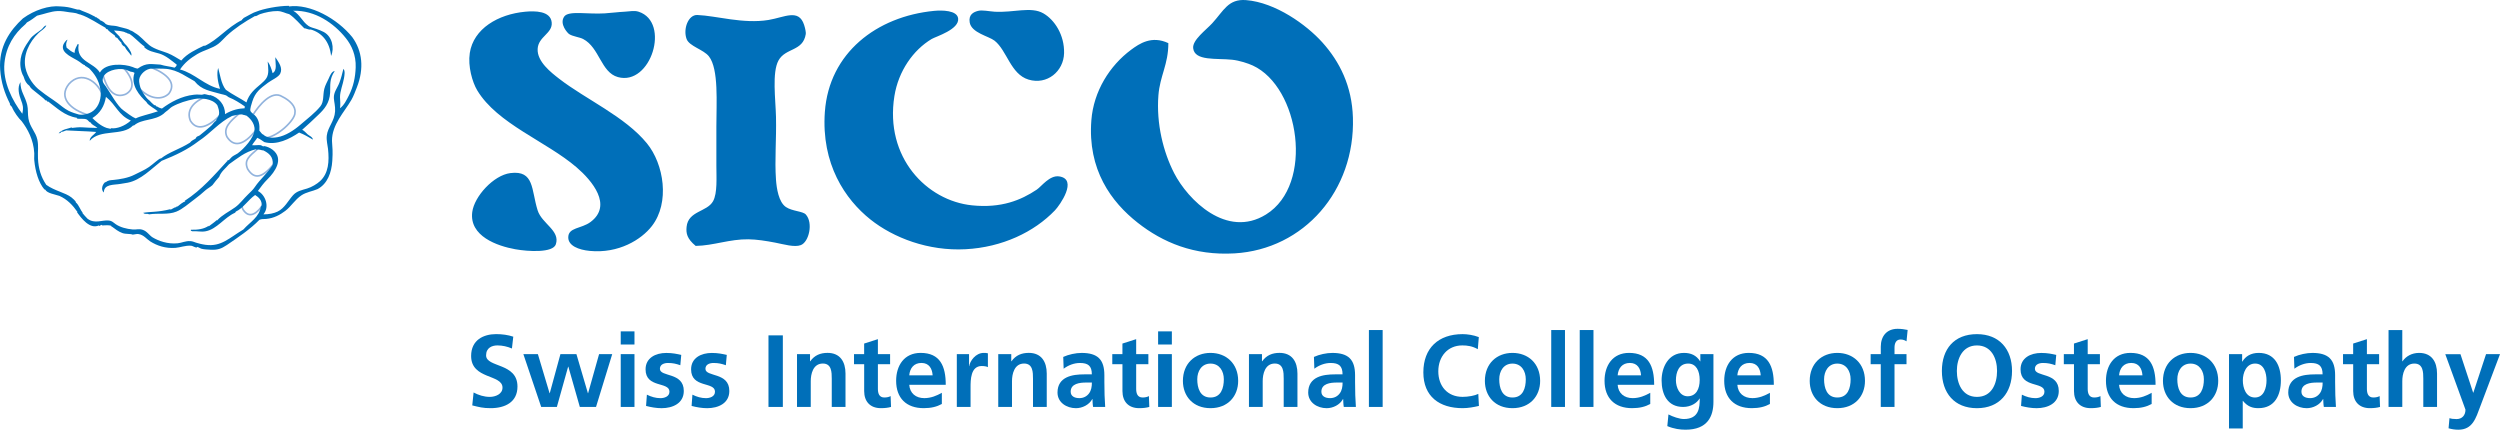 <?xml version="1.0" encoding="UTF-8"?><svg id="Ebene_2" xmlns="http://www.w3.org/2000/svg" viewBox="0 0 1102.01 189.41"><defs><style>.cls-1,.cls-2{fill:#006fb9;}.cls-3,.cls-4,.cls-2{fill-rule:evenodd;}.cls-3,.cls-4,.cls-5{fill:none;}.cls-4,.cls-5{stroke:#91b3dd;stroke-width:.74px;}</style></defs><g id="Layer_1"><path class="cls-2" d="m498.59,21.94c-9.44,7-16.51,18.26-17.51,31.01-1.73,21.89,8.79,36.08,20.43,45.24,10.98,8.63,24.79,14.55,42.69,13.5,30.6-1.8,53.16-27.66,52.17-59.83-.42-13.87-5.79-24.64-13.5-33.2-7-7.77-20.64-17.57-33.57-18.61-7.91-.63-9.89,4.7-14.96,10.22-2.75,2.99-8.76,7.35-8.39,10.95.6,5.8,10.32,4.38,17.15,5.11,3.31.35,7.08,1.62,9.12,2.55,20.57,9.45,27.24,52.41,5.84,65.67-17.33,10.74-34.42-6.42-40.5-18.24-4.75-9.25-7.91-21.73-6.93-34.3.67-8.58,4.39-13.6,4.38-22.99-7.35-3.47-12.79.23-16.42,2.92Zm-134.99,27.36c-1.65,23.04,8.99,38.6,20.07,47.43,10.24,8.16,25.61,14,41.96,13.13,16.13-.85,30.23-7.56,39.4-17.15,2.1-2.2,10.3-13.76,1.82-14.96-4.2-.59-7.76,4.44-9.85,5.84-6.97,4.66-15.63,8.23-28.46,6.93-20.1-2.03-38.6-21.18-34.29-48.16,1.77-11.07,8.31-20.32,16.42-25.17,1.84-1.1,12.36-4.21,11.67-9.12-.49-3.54-7.05-3.62-10.58-3.28-25.38,2.46-46.3,18.59-48.16,44.51Zm63.85-39.4c.77,4.59,8.41,6.04,10.95,8.03,5.51,4.34,7.05,14.74,14.96,17.15,8.17,2.48,15.51-3.61,15.69-11.68.18-8-4.19-14.67-9.12-17.51-5.46-3.15-13.19-.22-21.53-.73-2.42-.15-5.41-.86-7.3-.36-1.92.51-4.24,1.57-3.65,5.11Zm-220.37,13.5c-.88,5.79,1.1,12.79,3.28,16.42,8.88,14.79,30.41,22.45,43.78,33.93,6.89,5.91,15.97,16.74,6.2,24.08-4.1,3.09-9.95,2.31-9.85,6.93.08,3.56,4.52,5.36,9.49,5.84,12.69,1.23,22.71-4.95,27.36-10.95,8.02-10.33,5.32-27.3-2.19-36.48-9.66-11.82-26.92-19.36-38.67-28.46-3.62-2.8-9.76-7.57-9.49-13.13.27-5.5,6.66-6.83,6.2-11.68-.48-5.17-7.52-5.13-11.67-4.74-11.92,1.11-22.81,7.44-24.45,18.24Zm59.47-17.51c-7.55.49-16-1.36-17.88,1.46-2.2,3.3,1.6,7.27,2.19,7.66,1.65,1.09,4.59,1.34,6.2,2.19,7.24,3.8,7.81,14.7,15.32,16.78,14.53,4.03,23.32-24.21,9.12-28.82-1.98-.64-3.81-.12-6.2,0-3.18.16-4.86.47-8.76.73Zm63.48,99.6c3.53.05,7.62.68,11.67,1.46,3.84.74,8.51,2.17,11.31,1.09,3.6-1.38,5.53-9.81,2.19-13.5-1.32-1.46-5.97-1.4-8.76-3.28-3.23-2.18-4.11-8.28-4.38-12.04-.63-8.86.23-17.54,0-27.73-.17-7.64-1.81-19.48,1.09-24.81,3.12-5.71,10.82-3.92,12.04-11.68.09-.6-.14-2.2-.73-4.01-2.36-7.3-8.61-3.36-15.69-2.19-11.16,1.84-23.07-1.87-31.38-2.19-4.03-.16-6.35,6.19-4.74,10.58,1.18,3.21,7.49,4.64,9.85,7.66,4.37,5.58,3.28,20.52,3.28,31.01v17.15c0,5.16.51,12.14-1.46,15.69-2.65,4.77-10.98,4.22-11.67,11.31-.27,2.8.12,5.17,4.01,8.39,7.92-.13,14.91-3.04,23.35-2.92Zm-121.86-12.04c-1.4,10.65,11.02,14.99,18.97,16.42,5.76,1.03,16.62,1.66,17.88-2.19,1.99-6.08-6.16-9.05-8.03-14.96-2.85-9.01-1.37-17.79-12.04-16.42-7.39.95-15.88,10.27-16.78,17.15Z"/><path class="cls-4" d="m111.51,85.32c-4.02,3.54-5.65,4.52-4.43,6.97,2.92,4.71,6.59,1.41,9.13-2.45"/><path class="cls-4" d="m90.66,42.69c-6.4,2.54-8.39,6.64-6.7,10.59,2.92,4.7,8.04,2.78,13.46-2.9"/><path class="cls-4" d="m105.56,49.91c-4.02,3.55-7.27,6.35-5.57,10.31,2.92,4.7,7.38,4.21,13.08-3.18"/><path class="cls-4" d="m113.87,65.36c-4.02,3.55-6.4,5.18-4.71,9.13,2.92,4.71,6.53,4.28,12.24-3.11"/><path class="cls-5" d="m111.66,50.39c2.37-3.7,8.03-10.89,12.78-7.78,3.19,1.56,6,4.22,5.58,6.99.26,3.18-7.96,11.15-13.75,11.3"/><path class="cls-4" d="m61.22,38.79c4.71,5.03,10.16,5.49,13.22,2.47,3.31-4.44-.36-8.5-7.62-11.46"/><path class="cls-4" d="m45.49,33.37c2.36,7.89,5.83,9.72,9.84,8.18,3.48-1.79,4.45-5.75-.93-11.72"/><path class="cls-4" d="m45.11,41.67c-2.11-5.79-9.25-10.77-14.72-4.65-4.72,5.86.38,11.34,8.79,13.76"/><polygon class="cls-3" points="14.82 6.15 23.39 3.98 35.45 5.51 47.58 12.42 50.86 12.21 56.88 14.09 63.33 19.33 67.26 22.25 73.28 24.98 77.52 27.52 79.49 27.23 85.33 22.53 94.28 19.14 102.65 11.97 111.79 5.68 123.96 3.35 129.84 3.64 138.57 5.28 146.83 10.19 154.22 17.63 158.63 27.26 156.96 32.98 155.01 40.07 152.74 45.29 150.13 48.91 147.87 52.76 145.6 56.96 145.6 67.5 145.03 74.29 142.43 79.74 137.1 83.59 132.34 85.29 128.49 88.01 126.68 90.96 121.92 94.24 117.61 96.17 115.57 95.6 111.94 98.32 106.96 102.29 102.88 104.89 95.85 109.2 86.11 107.61 80.33 107.27 75.45 108.07 70.92 107.16 62.54 102.18 55.96 101.83 48.94 98.21 44.97 98.09 39.76 98.09 34.32 92.09 30.01 86.88 27.74 85.4 25.02 84.5 19.47 81.89 16.75 75.2 13.92 57.75 10.63 53.67 5.64 46.87 1.34 37.24 1.22 27.49 3.38 19.05 7.99 13.21 10.86 7.84 14.82 6.15"/><path class="cls-2" d="m112.99,5.14c2.96-1.26,9.77-2.59,14.37-2.57.2.06-.01.12,0,.27,9.25-1.28,21.31,5.33,27.93,13.55,4.43,6.09,5.28,13.78,2.03,22.1-.74,1.91-1.52,3.97-2.44,5.56-3.14,5.43-8.59,10.87-8.54,18.03.21,3.26.41,4.53.14,8.81-.33,5.14-2.08,10.13-6.51,12.47-2.16.94-4.98,1.32-7.05,2.71-2.96,1.98-4.55,4.92-7.19,6.91-2.2,1.66-4.94,3.21-8.4,3.53-1.35.12-2.02-.05-2.99.4-3.89,4.04-9.61,7.9-14.37,11.12-2.44,1.65-4.12,2.23-7.32,2.04-1.44-.09-2.49-.1-3.79-.41-.58-.14-1.14-.62-1.9-.81-.13-.03-.23.27-.27.27-.76,0-1.81-.77-2.44-.81-2.65-.16-4.86.8-6.91.95-4.38.32-8.09-.94-11.12-2.85-1.61-1.02-2.9-2.97-5.29-3.25-.75-.09-1.25.16-2.44.27-.94-.46-2.98-.16-4.48-.68-1.77-.61-3.41-1.91-4.47-2.71-.21-.16-.58-.17-.54-.54-1.18-.37-2.88-.13-3.93-.13-.07,0-.35-.28-.41-.27-.22.04-.92.88-1.08.27-4.02,1.83-7.78-3.22-9.63-5.83.06-.2.12.01.27,0-2.15-3.11-4.58-5.64-8-7.18-2.01-.68-5.43-1.17-6.24-2.71-.1-.19-.4-.13-.41-.14-2.5-2.92-3.99-7.78-4.47-12.88-.1-1.02.06-2.1,0-3.12-.33-5.97-2.92-10.66-5.56-14.1-1.33-1.26-3.33-3.92-4.34-6.37-.16-.07-1.04-.94-.82-1.35C2.04,41.14.46,36.3.07,30.63-.63,20.51,4.39,13.37,10.1,8.12c5.08-3.73,11.56-5.82,16.54-5.29.78.08.99.06,1.76.13,2.03.2,3.63.66,5.56,1.22.45.13.94-.02,1.22.14.99.54,3.86,1.46,5.29,2.3.78.5,1,.32,2.04,1.22.02-.12-.05-.13-.14-.14-.32-.56.78.42.54.27.32.21.93.37,1.22.95.99.37,1.82.89,2.44,1.63,1.51.97,3.32.54,5.29,1.08.76.21,1.22.38,2.03.54,1.1.23,2.81.72,3.39,1.09.52.33.03.14.54.27.46.11,1.67.97,1.62.95,2.47,1.38,4.14,3.65,6.37,5.42,2.32,1.84,6.35,2.8,8.13,3.53,2.24.91,4.09,2.17,5.96,3.25,2.61-3.11,6.56-4.88,10.17-6.64.19.06-.02.12,0,.27,6.06-2.78,10.02-8.26,16.67-11.52-.3-.34.54-.36.54-.81,1.76-.89,4.6-2.62,5.69-2.85Zm22.91,6.24c1.02.73,2.38.96,3.53,1.36,1.09.37,2.32.86,3.25,1.35,3.81,2,4.82,7.18,3.25,10.58-.59-6.34-4.16-10.32-8.95-11.66-1.03.21-2.18-.6-2.85-.54-1.92-1.84-4.12-4.55-6.64-6.23-1.57-.32-3.14-1.32-5.15-1.36-2.45-.05-5.56.62-7.73,1.36-.87.3-1.82,1.15-2.17.81-4.62,2.57-8.95,5.4-12.61,8.81-1.23,1.15-2.34,2.52-3.66,3.52-2.65,2.02-6.27,2.7-9.22,4.47-3.04,1.83-5.52,3.73-7.59,6.78,6.51,1.71,10.93,7.17,17.62,8.54-.98-3.12-1.57-6.63-.81-9.22.76,2.52,1.28,7.09,3.39,9.63,2.82,2.06,6.14,3.61,9.08,5.56,1.13-3.8,3.73-5.9,6.37-8.13.8-.67,1.92-1.72,2.44-2.58,1.22-1.98.78-4.52.54-7.32.98,1.33,1.69,3.18,2.17,5.15,2.22-1.3,1.13-4.59,1.22-7.05,1.46,2.29,3.35,4.63,2.17,7.19-.75,1.62-3.79,2.85-5.42,4.07-3.46,2.57-5.64,4.21-6.91,8.27-.33,1.05-1.16,3.45-.81,4.2.4.86,1.74,1.53,2.44,2.44,1.32,1.73,1.65,3.69,1.49,6.24.52.48,1.11,1.6,1.63,1.63,1.5,1.46,3.69,1.69,6.37,1.22,3.51-.63,7.06-2.88,10.17-5.56,2.98-2.57,6.35-5.13,8.68-8,1.68-2.07,1.08-4.89,1.76-7.73.39-1.62,1.3-3.13,1.9-4.47.56-1.24,1.35-3.33,2.71-3.39-2.47,3.55-1.88,6.28-2.03,9.49-.23,4.67-2.66,7.39-5.15,9.76-2.47,2.34-4.83,4.64-7.18,6.64.99.44,1.62,1.34,2.44,2.04.76.64,2.11,1.07,2.31,2.3-2.12-1.25-4.04-2.37-6.1-3.12-4.18,2.81-9.8,5.72-15.32,4.21-1.16-.8-1.89-1.34-3.12-1.9-.71,1.15-1.63,2.07-2.3,3.26,1.58.14,2.8-.17,3.8,0,.39.06.83.48,1.09.54.06.01.32-.17.54-.14,1.04.19,2.46.69,3.66,1.63,5.08,3.97,1.03,9.73-2.31,13.01-1.64,1.61-2.93,3.41-4.21,5.15,3.3,1.66,5.29,6.91,2.44,10.3,2.44,0,4.57-.43,6.24-1.22,3.06-1.45,4.71-4.86,6.78-7.18,1.68-1.9,3.86-2.27,6.24-2.99,2.1-.64,4.31-1.99,5.69-3.25,3.78-3.44,4.11-8.75,3.52-14.24-.17-1.65-.78-3.72-.54-5.83.43-3.78,3.41-6.35,3.66-10.71.13-2.4-.45-4.1-.54-5.83-.13-2.63,1.54-4.41,2.44-6.78.79-2.09,1.25-3.99,1.76-6.1.85.83.49,2.83.27,4.07-.51,2.96-1.77,5.69-1.76,8.41,0,1.58.29,2.92,0,4.88,1.82-1.36,2.9-3.66,3.93-5.69,1.97-3.88,2.83-7.92,2.98-12.34.19-5.39-1.8-9.7-4.34-12.88-5.34-6.7-13.63-12.28-23.05-12.07,0-.07-.11-.16-.13,0,3.04,1.81,3.91,4.7,6.64,6.64ZM35.31,6.36c-.22.1-1.2-.4-1.76-.54-.91-.23-1.9-.26-2.85-.4-1.83-.28-3.54-.63-5.42-.54-2.81.13-5.48,1.22-8.95,2.03-1.56,1.12-2.53,1.95-4.47,2.98-.19.31-.47.52-.68.81C6.25,14.87,2.69,20.4,1.96,27.78c-.82,8.3,3.58,16.76,7.87,22.37.62-2.78.22-3.97-.54-5.96-.91-2.38-1.78-5.55-.27-8-.04,1.98.49,3.73,1.08,5.02.74,1.61,1.48,3.33,1.9,5.02.46,1.88.16,3.9.54,6.1.65,3.72,3.2,5.78,3.93,9.22.59,2.81.13,4.95.27,8.27.19,4.5,1.32,8.19,3.66,11.66,3.81,2.72,8.33,3.39,11.12,5.56.25.2,2.13,1.75,1.9,2.17,1.44,1.23,1.97,3.44,3.12,4.61-.15.01-.21-.19-.27,0,.96,1.1,1.14,1.44,2.3,2.58,3.25,2.45,6.49.45,9.49.81,1.3.15,1.86.84,2.98,1.63,1.88,1.31,4.74,2.09,7.46,2.31,1.79.14,2.59-.42,4.34.13,2.02.64,3.02,2.53,4.48,3.39,2.57,1.52,6.56,3.01,10.98,2.57,1.89-.18,3.42-1.11,5.7-.95.96.07,1.62.42,2.44.68.83.26,2.39.71,4.2.95,6.85.91,10.3-2.95,16.67-6.78,2.91-3.32,7.04-5.33,7.73-10.31.17.03.28.21.27-.13.32-2.31-1.33-3.82-2.84-4.74-3.08,2.13-5.26,5.84-8.54,7.32.03.34-.3.33-.4.54-4.59,2.02-7.96,7.23-12.88,8.13-2.09.39-3.67-.17-5.96,0-.16-.24-.79-.03-.54-.68,3.09.07,5.77-.3,7.86-1.76.02.15-.2.21,0,.27,1.44-1.13,2.09-1.46,3.66-2.85.01.15-.2.21,0,.27,2.28-2.53,5.45-3.97,8-5.83,2.14-1.55,3.65-3.74,5.69-5.69,1.08-1.04,2.18-2.05,2.98-3.25,2.28-3.42,5.86-6.36,7.86-9.76.38-3.7-1.81-5.2-4.07-6.37-.68.09-1.87-.68-3.25-.27-.01-.15.2-.21,0-.27-4.99,1.17-8.41,4.21-11.93,6.64-1.49,1.81-3.45,3.15-4.34,5.56-1.03,1.18-2.04,2.39-2.98,3.66-.96.86-2.27,1.54-3.12,2.3-1.55,1.4-3,2.61-4.61,3.79-2.75,2.04-5.39,4.45-8.13,5.56-3.78,1.53-7.86.55-12.07,1.22-.89-.55-1.71.2-2.57-.68,3.14-.58,6.34-.17,12.06-1.63-.03.06-.14.34,0,.27.69-.32,1.69-1.02,2.44-1.22-.15.03-.33.23-.13.27.16-.28.39-.51.68-.68.01.15-.2.21,0,.27.96-.76,2.43-2.08,3.52-2.3-.15-.03-.21-.15-.27-.27,7.56-4.88,13.16-11.48,18.71-17.49.5.58-.04-.06,0-.14.14-.29.53-.19.81-.41.41-.3.84-.99,1.49-1.49.75-.57,1.76-.95,2.3-1.35,2.92-2.16,7.14-6.83,7.45-10.3.28-3.11-2.44-5.7-3.79-6.51-.13.45-.27-.15-.41-.13-.25.22-.86-.23-1.49-.27-1.08-.06-3.24.41-4.2.68-5.65,2.72-9.46,7.63-14.78,11.12-4.83,3.7-9.84,6.1-16.27,8.67-4.6,3.58-9.18,8.49-14.91,9.62-1.1.22-1.98.32-3.25.54-2.93.52-7.29-.04-7.32,3.8-1.5-1.3-.57-3.84.81-4.75.01.15-.2.21,0,.27,1.07-.99,2-.93,3.52-1.08,2.6-.26,6.36-.82,9.22-2.31,2.2-1.14,4.43-2.03,6.37-3.39,1.95-1.36,3.77-3.23,5.29-3.93-.15.03-.32.22-.14.27,3.64-2.92,8.31-4.16,12.88-7.05.75-1.05,1.92-1.37,2.44-1.76.21-.16.3-.61.55-.81.35-.29.96-.37,1.35-.68,1.59-1.25,3.41-2.78,5.02-4.2.76-.68,1.38-1.91,2.17-2.17.06-.81.96-1.48,1.22-2.58.37-1.53-.15-2.91-.68-4.34-2.17-2.97-7.29-3.25-10.03-2.71-3.4.67-6.89,1.71-9.89,3.39-.81.46-1.72,1.53-2.71,2.17-.48.31-.64.61-1.08.95-4.06,3.19-9.56,2.12-13.01,5.15h-.41c-4.67,4.9-14.49,1.35-19.11,6.78-.05-1.8,1.96-2.62,2.85-3.93-4.83-.38-8.69-.39-13.15-.68-.67.12-1.58.78-2.17.54-.09.51-.91.82-1.22.68,1.95-1.92,3.96-1.85,5.83-2.58,0,.09-.19.29,0,.27,1.61-.15,2.79-.37,4.61-.27,1.75.09,3.45.25,6.64.27-.86-.86-2.76-1.5-2.85-2.31-1.03-.3-1.15-1.16-2.04-1.49-1.19-.45-3.28,0-4.2-.4-.01-.15.2-.21,0-.27-5.44-.87-8.85-4.44-12.61-7.18-.63.4-.7-1.04-1.08-.41-1.26-1.4-2.93-2.45-4.47-3.79-1.09-.94-2.11-1.48-2.71-2.71-1.36-1.02-1.99-2.14-2.57-4.07-.71-1.19-1.19-2.77-1.36-4.2-.61-5.34,1.86-9.01,4.2-12.34,1.25-1.78,3.57-3.02,5.15-4.33.72-.6,1.09-1.66,2.03-1.63-.7,1.46-2.38,2.28-3.39,3.26-4.31,4.14-6.93,9.88-5.83,15.32.85,4.21,3.91,8.28,6.64,10.17,2.84,2.31,4.94,3.46,7.73,5.56,1.21.91,2.68,2.23,4.61,3.25,1.21.64,3.66,1.44,4.47,1.63,1.34.31,4.35.1,6.51-1.63,2.5-2,3.65-5.73,3.12-9.22-.68-4.43-2.76-7.26-5.29-9.76-.03.1-.11.16-.27.14-.05-.23.2-.35,0-.41-.32.37-.72-.32-.68-.41-.23.48-.27-.44-.54,0-.02-.16.02-.38-.14-.41-.79-.25-1.49-.89-2.3-1.49-2.3-1.71-8.46-3.65-7.19-7.46.23-.67,1.24-2.18,1.9-2.3-.52.99-.85,2.14-.41,3.52,1.21,1,2.16,1.87,3.53,2.3,0-1.77.82-2.71,1.36-3.93.04.28.37-.2.41.27-1.22,7.57,6.58,7.71,9.36,12.34,2.48-4.49,10.9-3.84,14.5-2.44.23.09,1.21.58,2.17.68,3.97-2.81,6.05-1.89,10.03-1.76,2.05.66,4.22.81,6.23,1.35.43-.34.88-.66.95-1.35-2.22-1.71-4.86-4.05-7.73-4.88-2.22-.65-4.88-1.01-6.64-2.85.11-.03.16-.11.14-.27-2.25-1.52-4.79-4.53-6.91-5.69-.36.39-.94-.69-1.35-.27.32-.1-.57-.45-.95-.54-1.59-.39-3.25-.51-4.2-.54.76,1.13,1.86,1.94,2.71,2.98-.15.01-.21-.19-.27,0,.72.48,1.21,1.32,1.49,1.76,1.01,1.63,1.35,1.39,2.31,2.85.59.91,1.79,2.52,1.36,3.52-1.19-1.79-2.17-2.39-2.85-3.93-.85-.41-1.1-.86-1.49-1.35-.07-.08.18-.22.14-.27-.42-.47-.83-.79-1.49-1.63.06.07-.41-.55-.4-.54-.31-.29-.73-.29-.95-.54-.09-.1-.01-.43-.14-.54-.98-.87-2.94-1.99-3.25-2.84-.55.04-.77-.29-.95-.68-2.5-1.3-7.27-4.62-11.11-5.83Zm72.52,41.35c-.15-.23.38-.62-.13-.95-2.03-1.41-4.49-2.95-6.64-3.79-.6-.24-.89-.68-1.49-.95-.54-.24-1.28-.33-2.03-.54-4.93-1.43-8.64-1.73-11.8-5.69-1.88-1.04-4.18-2.45-5.42-3.12-2.01-1.09-4.47-2.08-7.05-2.31-2.26-.2-3.98-.04-6.1-.13-2.77-.12-5.54,2.52-5.83,4.88-.13,1.07.39,3.24.82,4.2.36.83,2.1,3.76,3.39,4.75-.15-.03-.21-.15-.27-.27.86.57,2.18,2.55,3.25,2.71-.07-.01-.16-.1,0-.14.19.23.62.9.81.68-.15-.03-.21-.15-.27-.27.68.53,1.18.81,2.31,1.09,3.89-2.91,8.7-5.51,14.1-6.1,1.47-.16,2.18-.03,3.53,0,.32,0,.86-.29,1.09-.27.87.06,2.34.69,2.57.41,3.75,1.04,6.64,4.34,6.51,8.41,3.25-1.93,6.18-2.49,8.67-2.58Zm-43.24-2.58c0,.08.11.15.13,0-3.19-2.89-7.33-7.7-5.42-13.01-.76-.51-1.2-.39-1.76-.54-.68-.19-1.53-.75-2.44-.95-3.47-.76-9,.6-9.76,3.93-.38,1.68.65,2.58,1.22,3.39,2.16,3.08,5.21,8.92,7.86,10.71,1.57,1.06,3.38,2.7,5.42,3.53,2.09-1.08,5.72-1.76,9.76-3.12-1.62-1.38-3.76-2.26-5.02-3.93Zm-17.89-2.44c-.65,4.04-2.53,7.19-5.97,9.35,1.07,1.07,3.52,3.42,6.24,4.34.13.04,1.54.39,1.76.41.02,0,.15-.29.27-.27,2.38.32,5.94-.88,8.68-3.39-5.5-2.31-6.5-6.88-10.98-10.44Z"/><path class="cls-1" d="m225.66,153.62c-1.99-.86-4.2-1.36-6.42-1.36s-4.97.95-4.97,4.38c0,5.47,13.83,3.16,13.83,13.74,0,6.91-5.47,9.54-11.84,9.54-3.43,0-4.97-.45-8.09-1.22l.59-5.69c2.17,1.17,4.66,1.94,7.14,1.94s5.6-1.22,5.6-4.07c0-6.01-13.83-3.53-13.83-13.97,0-7.05,5.47-9.63,11.03-9.63,2.71,0,5.24.36,7.55,1.13l-.59,5.2Z"/><path class="cls-1" d="m230.68,156.1h6.42l5.15,17.22h.09l4.7-17.22h7.05l5.06,17.22h.09l4.84-17.22h5.79l-7.14,23.28h-7.14l-5.06-17.76h-.09l-4.97,17.76h-6.91l-7.86-23.28Z"/><path class="cls-1" d="m273.62,146.07h6.06v5.79h-6.06v-5.79Zm0,10.03h6.06v23.28h-6.06v-23.28Z"/><path class="cls-1" d="m299.88,160.99c-1.85-.63-3.21-.99-5.42-.99-1.63,0-3.57.59-3.57,2.58,0,3.71,10.53,1.36,10.53,9.76,0,5.42-4.84,7.59-9.76,7.59-2.31,0-4.66-.41-6.87-.99l.36-4.97c1.9.95,3.89,1.54,5.97,1.54,1.54,0,3.98-.59,3.98-2.85,0-4.56-10.53-1.45-10.53-9.85,0-5.02,4.38-7.23,9.13-7.23,2.85,0,4.7.45,6.6.86l-.41,4.56Z"/><path class="cls-1" d="m319.95,160.99c-1.85-.63-3.21-.99-5.42-.99-1.63,0-3.57.59-3.57,2.58,0,3.71,10.53,1.36,10.53,9.76,0,5.42-4.84,7.59-9.76,7.59-2.31,0-4.66-.41-6.87-.99l.36-4.97c1.9.95,3.89,1.54,5.97,1.54,1.54,0,3.98-.59,3.98-2.85,0-4.56-10.53-1.45-10.53-9.85,0-5.02,4.38-7.23,9.13-7.23,2.85,0,4.7.45,6.6.86l-.41,4.56Z"/><path class="cls-1" d="m338.75,147.83h6.33v31.55h-6.33v-31.55Z"/><path class="cls-1" d="m351.32,156.1h5.74v3.16h.09c1.9-2.67,4.47-3.71,7.64-3.71,5.51,0,7.91,3.89,7.91,9.13v14.69h-6.06v-12.43c0-2.85-.05-6.69-3.93-6.69-4.38,0-5.33,4.75-5.33,7.73v11.39h-6.06v-23.28Z"/><path class="cls-1" d="m380.92,160.53h-4.47v-4.43h4.47v-4.66l6.06-1.94v6.6h5.38v4.43h-5.38v10.85c0,1.99.54,3.84,2.85,3.84,1.08,0,2.12-.23,2.76-.63l.18,4.79c-1.27.36-2.67.54-4.47.54-4.75,0-7.37-2.94-7.37-7.55v-11.84Z"/><path class="cls-1" d="m415.18,178.07c-2.21,1.22-4.75,1.85-8,1.85-7.68,0-12.16-4.43-12.16-12.07,0-6.73,3.57-12.29,10.8-12.29,8.63,0,11.07,5.92,11.07,14.06h-16.09c.27,3.75,2.89,5.88,6.64,5.88,2.94,0,5.47-1.08,7.73-2.35v4.93Zm-4.07-12.61c-.18-2.94-1.54-5.47-4.93-5.47s-5.11,2.35-5.38,5.47h10.3Z"/><path class="cls-1" d="m421.78,156.1h5.38v5.29h.09c.27-2.17,2.76-5.83,6.37-5.83.59,0,1.22,0,1.85.18v6.1c-.54-.32-1.63-.5-2.71-.5-4.93,0-4.93,6.15-4.93,9.49v8.54h-6.06v-23.28Z"/><path class="cls-1" d="m440.03,156.1h5.74v3.16h.09c1.9-2.67,4.47-3.71,7.64-3.71,5.51,0,7.91,3.89,7.91,9.13v14.69h-6.06v-12.43c0-2.85-.04-6.69-3.93-6.69-4.38,0-5.33,4.75-5.33,7.73v11.39h-6.06v-23.28Z"/><path class="cls-1" d="m468.69,157.33c2.35-1.08,5.51-1.76,8.09-1.76,7.1,0,10.03,2.94,10.03,9.81v2.98c0,2.35.05,4.11.09,5.83.05,1.76.14,3.39.27,5.2h-5.33c-.23-1.22-.23-2.76-.27-3.48h-.09c-1.4,2.58-4.43,4.02-7.19,4.02-4.11,0-8.14-2.49-8.14-6.91,0-3.48,1.67-5.51,3.98-6.64,2.3-1.13,5.29-1.36,7.82-1.36h3.34c0-3.75-1.67-5.02-5.24-5.02-2.58,0-5.15.99-7.19,2.53l-.18-5.2Zm7.1,18.17c1.85,0,3.3-.81,4.25-2.08.99-1.31,1.27-2.98,1.27-4.79h-2.62c-2.71,0-6.73.45-6.73,4.02,0,1.99,1.67,2.85,3.84,2.85Z"/><path class="cls-1" d="m494.77,160.53h-4.47v-4.43h4.47v-4.66l6.06-1.94v6.6h5.38v4.43h-5.38v10.85c0,1.99.54,3.84,2.85,3.84,1.08,0,2.12-.23,2.76-.63l.18,4.79c-1.27.36-2.67.54-4.47.54-4.75,0-7.37-2.94-7.37-7.55v-11.84Z"/><path class="cls-1" d="m510.5,146.07h6.06v5.79h-6.06v-5.79Zm0,10.03h6.06v23.28h-6.06v-23.28Z"/><path class="cls-1" d="m533.59,155.56c6.91,0,12.2,4.66,12.2,12.34,0,6.69-4.47,12.02-12.2,12.02s-12.16-5.33-12.16-12.02c0-7.68,5.29-12.34,12.16-12.34Zm0,19.66c4.66,0,5.88-4.16,5.88-8.04,0-3.57-1.9-6.91-5.88-6.91s-5.83,3.43-5.83,6.91c0,3.84,1.22,8.04,5.83,8.04Z"/><path class="cls-1" d="m550.54,156.1h5.74v3.16h.09c1.9-2.67,4.47-3.71,7.64-3.71,5.51,0,7.91,3.89,7.91,9.13v14.69h-6.06v-12.43c0-2.85-.05-6.69-3.93-6.69-4.38,0-5.33,4.75-5.33,7.73v11.39h-6.06v-23.28Z"/><path class="cls-1" d="m579.2,157.33c2.35-1.08,5.51-1.76,8.09-1.76,7.1,0,10.03,2.94,10.03,9.81v2.98c0,2.35.04,4.11.09,5.83.05,1.76.14,3.39.27,5.2h-5.33c-.23-1.22-.23-2.76-.27-3.48h-.09c-1.4,2.58-4.43,4.02-7.19,4.02-4.11,0-8.14-2.49-8.14-6.91,0-3.48,1.67-5.51,3.98-6.64,2.3-1.13,5.29-1.36,7.82-1.36h3.34c0-3.75-1.67-5.02-5.24-5.02-2.58,0-5.15.99-7.19,2.53l-.18-5.2Zm7.1,18.17c1.85,0,3.3-.81,4.25-2.08,1-1.31,1.27-2.98,1.27-4.79h-2.62c-2.71,0-6.73.45-6.73,4.02,0,1.99,1.67,2.85,3.84,2.85Z"/><path class="cls-1" d="m603.42,145.48h6.06v33.9h-6.06v-33.9Z"/><path class="cls-1" d="m651.92,178.93c-2.31.54-4.79.99-7.19.99-10.21,0-17.31-5.11-17.31-15.77s6.6-16.86,17.31-16.86c2.08,0,4.84.41,7.14,1.31l-.45,5.33c-2.4-1.36-4.57-1.67-6.83-1.67-6.51,0-10.58,4.97-10.58,11.43s3.98,11.25,10.71,11.25c2.49,0,5.42-.54,6.92-1.31l.27,5.29Z"/><path class="cls-1" d="m666.7,155.56c6.92,0,12.2,4.66,12.2,12.34,0,6.69-4.47,12.02-12.2,12.02s-12.16-5.33-12.16-12.02c0-7.68,5.29-12.34,12.16-12.34Zm0,19.66c4.66,0,5.87-4.16,5.87-8.04,0-3.57-1.9-6.91-5.87-6.91s-5.83,3.43-5.83,6.91c0,3.84,1.22,8.04,5.83,8.04Z"/><path class="cls-1" d="m683.79,145.48h6.06v33.9h-6.06v-33.9Z"/><path class="cls-1" d="m696.35,145.48h6.06v33.9h-6.06v-33.9Z"/><path class="cls-1" d="m727.45,178.07c-2.21,1.22-4.75,1.85-8,1.85-7.68,0-12.16-4.43-12.16-12.07,0-6.73,3.57-12.29,10.8-12.29,8.63,0,11.07,5.92,11.07,14.06h-16.09c.27,3.75,2.89,5.88,6.64,5.88,2.94,0,5.47-1.08,7.73-2.35v4.93Zm-4.07-12.61c-.18-2.94-1.54-5.47-4.93-5.47s-5.11,2.35-5.38,5.47h10.3Z"/><path class="cls-1" d="m755.29,156.1v21.02c0,6.33-2.53,12.29-12.29,12.29-2.4,0-5.15-.36-8.04-1.58l.5-5.15c1.85.99,4.88,2.03,6.78,2.03,6.69,0,7.01-5.02,7.01-9.04h-.09c-1.13,1.99-3.84,3.71-7.23,3.71-6.87,0-9.49-5.51-9.49-11.75,0-5.6,2.89-12.07,9.85-12.07,3.07,0,5.47,1.04,7.14,3.71h.09v-3.16h5.79Zm-6.06,11.39c0-3.98-1.54-7.23-5.06-7.23-4.11,0-5.42,3.8-5.42,7.37,0,3.16,1.67,7.05,5.15,7.05,3.8,0,5.33-3.3,5.33-7.19Z"/><path class="cls-1" d="m780.2,178.07c-2.21,1.22-4.75,1.85-8,1.85-7.68,0-12.16-4.43-12.16-12.07,0-6.73,3.57-12.29,10.8-12.29,8.63,0,11.07,5.92,11.07,14.06h-16.09c.27,3.75,2.89,5.88,6.64,5.88,2.94,0,5.47-1.08,7.73-2.35v4.93Zm-4.07-12.61c-.18-2.94-1.54-5.47-4.93-5.47s-5.11,2.35-5.38,5.47h10.3Z"/><path class="cls-1" d="m809.89,155.56c6.91,0,12.2,4.66,12.2,12.34,0,6.69-4.47,12.02-12.2,12.02s-12.16-5.33-12.16-12.02c0-7.68,5.29-12.34,12.16-12.34Zm0,19.66c4.66,0,5.87-4.16,5.87-8.04,0-3.57-1.9-6.91-5.87-6.91s-5.83,3.43-5.83,6.91c0,3.84,1.22,8.04,5.83,8.04Z"/><path class="cls-1" d="m829.06,160.53h-4.47v-4.43h4.47v-3.25c0-4.66,2.62-7.91,7.41-7.91,1.54,0,3.25.23,4.43.5l-.5,5.02c-.54-.32-1.31-.81-2.62-.81-2.03,0-2.67,1.76-2.67,3.57v2.89h5.29v4.43h-5.29v18.85h-6.06v-18.85Z"/><path class="cls-1" d="m871.45,147.29c9.9,0,15.46,6.69,15.46,16.23s-5.47,16.41-15.46,16.41-15.46-6.73-15.46-16.41,5.42-16.23,15.46-16.23Zm0,27.66c6.46,0,8.86-5.74,8.86-11.43s-2.58-11.25-8.86-11.25-8.86,5.69-8.86,11.25,2.4,11.43,8.86,11.43Z"/><path class="cls-1" d="m905.98,160.99c-1.85-.63-3.21-.99-5.42-.99-1.63,0-3.57.59-3.57,2.58,0,3.71,10.53,1.36,10.53,9.76,0,5.42-4.84,7.59-9.76,7.59-2.3,0-4.66-.41-6.87-.99l.36-4.97c1.9.95,3.89,1.54,5.97,1.54,1.54,0,3.98-.59,3.98-2.85,0-4.56-10.53-1.45-10.53-9.85,0-5.02,4.38-7.23,9.13-7.23,2.85,0,4.7.45,6.6.86l-.41,4.56Z"/><path class="cls-1" d="m914.21,160.53h-4.47v-4.43h4.47v-4.66l6.06-1.94v6.6h5.38v4.43h-5.38v10.85c0,1.99.54,3.84,2.85,3.84,1.08,0,2.12-.23,2.76-.63l.18,4.79c-1.26.36-2.67.54-4.47.54-4.75,0-7.37-2.94-7.37-7.55v-11.84Z"/><path class="cls-1" d="m948.47,178.07c-2.21,1.22-4.75,1.85-8,1.85-7.68,0-12.16-4.43-12.16-12.07,0-6.73,3.57-12.29,10.8-12.29,8.63,0,11.07,5.92,11.07,14.06h-16.09c.27,3.75,2.89,5.88,6.64,5.88,2.94,0,5.47-1.08,7.73-2.35v4.93Zm-4.07-12.61c-.18-2.94-1.54-5.47-4.93-5.47s-5.11,2.35-5.38,5.47h10.3Z"/><path class="cls-1" d="m965.6,155.56c6.92,0,12.2,4.66,12.2,12.34,0,6.69-4.47,12.02-12.2,12.02s-12.16-5.33-12.16-12.02c0-7.68,5.29-12.34,12.16-12.34Zm0,19.66c4.66,0,5.88-4.16,5.88-8.04,0-3.57-1.9-6.91-5.88-6.91s-5.83,3.43-5.83,6.91c0,3.84,1.22,8.04,5.83,8.04Z"/><path class="cls-1" d="m982.55,156.1h5.79v3.3h.09c1.36-2.26,3.66-3.84,7.23-3.84,7.14,0,9.76,5.69,9.76,12.11s-2.62,12.25-9.9,12.25c-2.58,0-4.7-.63-6.82-3.21h-.09v12.16h-6.06v-32.77Zm6.1,11.57c0,3.3,1.31,7.55,5.33,7.55s5.11-4.34,5.11-7.55-1.08-7.41-5.02-7.41-5.42,4.16-5.42,7.41Z"/><path class="cls-1" d="m1011.21,157.33c2.35-1.08,5.51-1.76,8.09-1.76,7.1,0,10.03,2.94,10.03,9.81v2.98c0,2.35.04,4.11.09,5.83.05,1.76.14,3.39.27,5.2h-5.33c-.23-1.22-.23-2.76-.27-3.48h-.09c-1.4,2.58-4.43,4.02-7.19,4.02-4.11,0-8.14-2.49-8.14-6.91,0-3.48,1.67-5.51,3.98-6.64,2.3-1.13,5.29-1.36,7.82-1.36h3.34c0-3.75-1.67-5.02-5.24-5.02-2.58,0-5.15.99-7.19,2.53l-.18-5.2Zm7.1,18.17c1.85,0,3.3-.81,4.25-2.08,1-1.31,1.27-2.98,1.27-4.79h-2.62c-2.71,0-6.73.45-6.73,4.02,0,1.99,1.67,2.85,3.84,2.85Z"/><path class="cls-1" d="m1037.28,160.53h-4.47v-4.43h4.47v-4.66l6.06-1.94v6.6h5.38v4.43h-5.38v10.85c0,1.99.54,3.84,2.85,3.84,1.08,0,2.12-.23,2.76-.63l.18,4.79c-1.26.36-2.67.54-4.47.54-4.75,0-7.37-2.94-7.37-7.55v-11.84Z"/><path class="cls-1" d="m1052.88,145.48h6.06v13.79h.09c1.54-2.26,4.16-3.71,7.32-3.71,5.51,0,7.91,3.89,7.91,9.13v14.69h-6.06v-12.43c0-2.85-.05-6.69-3.93-6.69-4.38,0-5.33,4.75-5.33,7.73v11.39h-6.06v-33.9Z"/><path class="cls-1" d="m1090.17,173.1h.09l5.6-16.99h6.15l-8.72,23.1c-1.94,5.15-3.34,10.21-9.67,10.21-1.45,0-2.89-.23-4.29-.63l.41-4.47c.77.27,1.63.41,3.12.41,2.44,0,3.93-1.67,3.93-4.16l-8.9-24.45h6.69l5.6,16.99Z"/></g></svg>